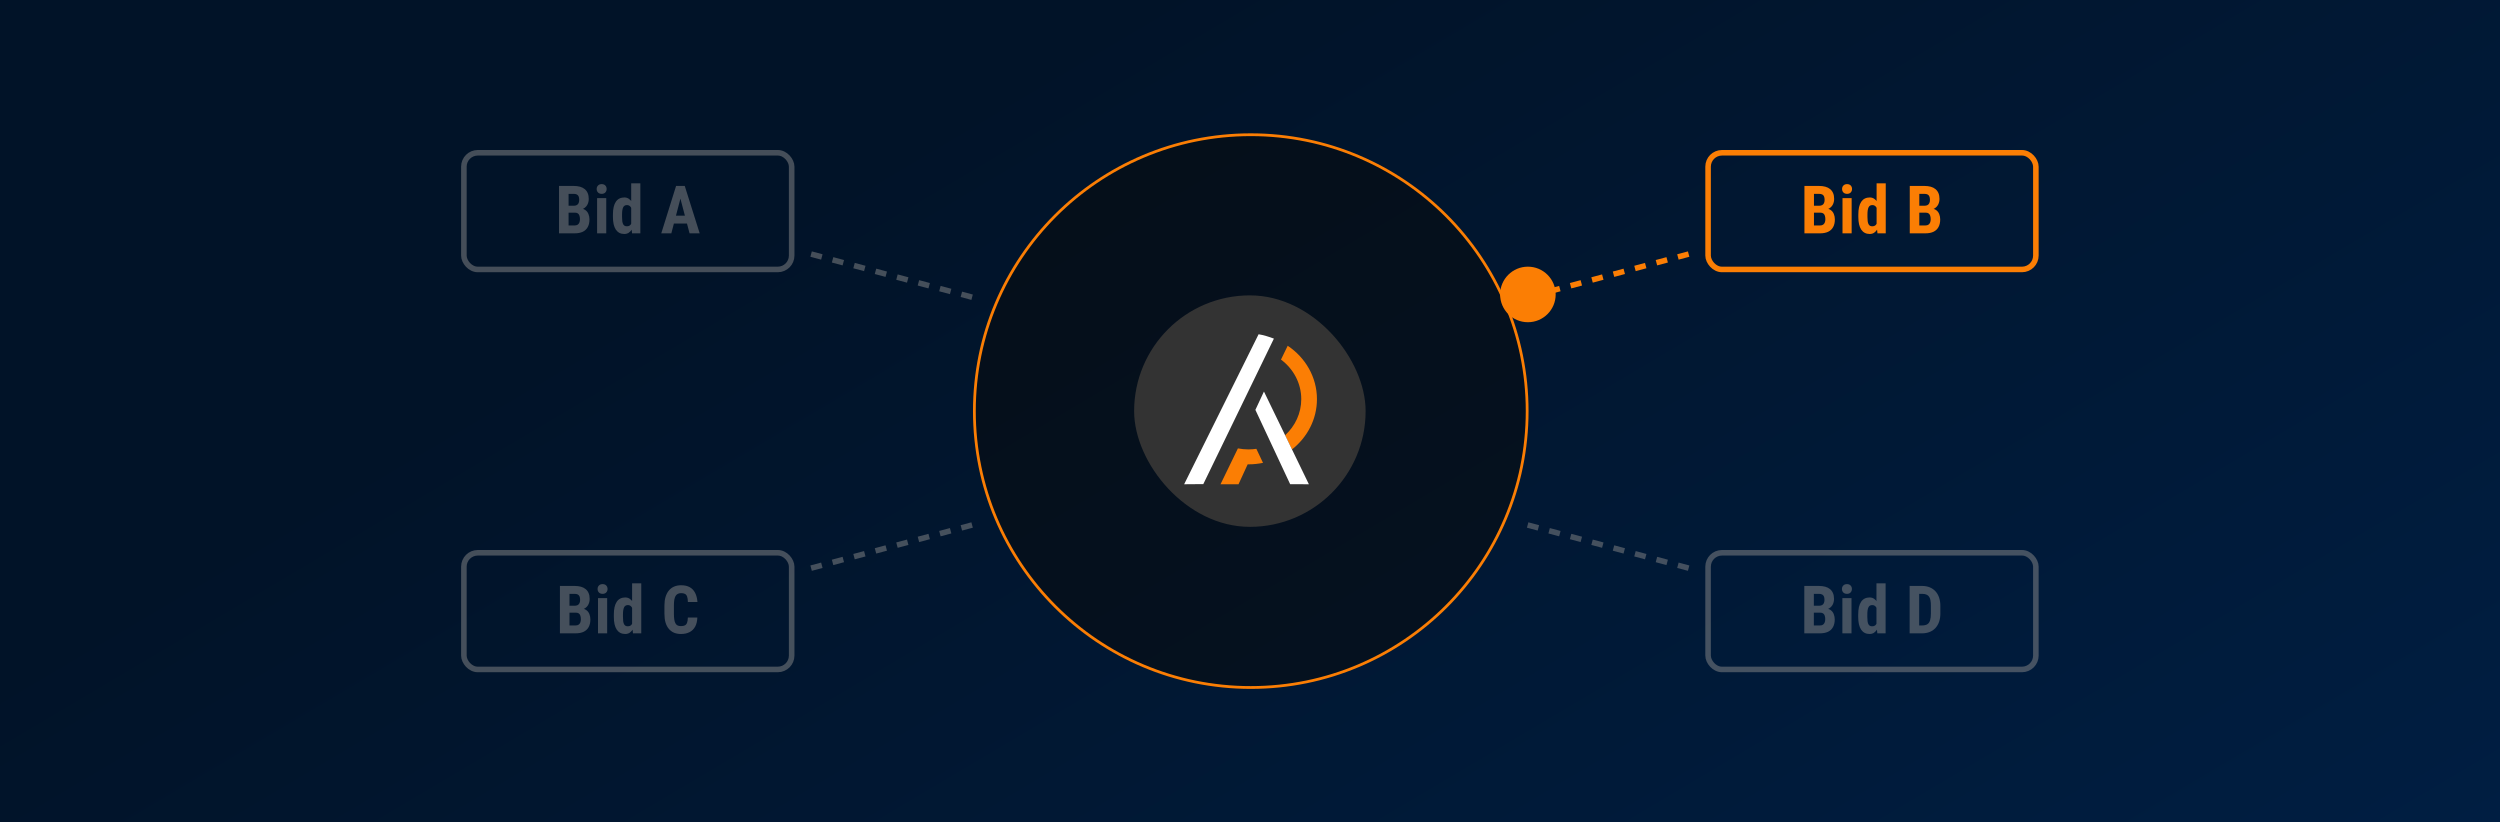 <svg width="450" height="148" viewBox="0 0 450 148" fill="none" xmlns="http://www.w3.org/2000/svg">
<rect x="0" y="0" width="450" height="148" fill="#808080" stroke="none"/>
<rect width="450" height="148" fill="url(#paint0_linear_7871_92734)"/>
<g opacity="0.5">
<path d="M103.508 38.279H101.756L101.75 37.037H103.239C103.473 37.037 103.664 36.998 103.813 36.92C103.965 36.838 104.076 36.719 104.147 36.562C104.221 36.402 104.258 36.207 104.258 35.977C104.258 35.719 104.223 35.512 104.153 35.355C104.086 35.195 103.979 35.078 103.83 35.004C103.686 34.93 103.494 34.893 103.256 34.893H102.342V42H100.625V33.469H103.256C103.682 33.469 104.063 33.516 104.399 33.609C104.735 33.703 105.018 33.846 105.248 34.037C105.483 34.228 105.662 34.471 105.787 34.764C105.912 35.057 105.975 35.402 105.975 35.801C105.975 36.152 105.905 36.477 105.764 36.773C105.623 37.07 105.403 37.315 105.102 37.506C104.805 37.693 104.416 37.797 103.936 37.816L103.508 38.279ZM103.444 42H101.27L101.955 40.582H103.444C103.674 40.582 103.858 40.533 103.994 40.435C104.131 40.338 104.231 40.207 104.293 40.043C104.36 39.875 104.393 39.684 104.393 39.469C104.393 39.227 104.364 39.016 104.305 38.836C104.25 38.656 104.158 38.52 104.03 38.426C103.901 38.328 103.727 38.279 103.508 38.279H102.031L102.043 37.037H103.836L104.24 37.529C104.698 37.514 105.063 37.602 105.336 37.793C105.61 37.98 105.805 38.227 105.922 38.531C106.043 38.832 106.104 39.152 106.104 39.492C106.104 40.039 106 40.5 105.793 40.875C105.59 41.246 105.291 41.527 104.897 41.719C104.502 41.906 104.018 42 103.444 42ZM109.124 35.66V42H107.478V35.66H109.124ZM107.401 34.02C107.401 33.766 107.482 33.557 107.642 33.393C107.806 33.225 108.026 33.141 108.304 33.141C108.577 33.141 108.794 33.223 108.954 33.387C109.114 33.551 109.194 33.76 109.194 34.014C109.194 34.268 109.114 34.478 108.954 34.647C108.794 34.81 108.577 34.893 108.304 34.893C108.026 34.893 107.806 34.81 107.642 34.647C107.482 34.478 107.401 34.27 107.401 34.02ZM113.615 40.6V33H115.262V42L113.773 42.006L113.615 40.6ZM110.328 39.053V38.631C110.328 38.115 110.371 37.664 110.457 37.277C110.547 36.891 110.68 36.568 110.855 36.31C111.031 36.053 111.246 35.861 111.5 35.736C111.758 35.607 112.053 35.543 112.385 35.543C112.686 35.543 112.949 35.619 113.176 35.772C113.406 35.92 113.602 36.129 113.762 36.398C113.922 36.668 114.051 36.986 114.148 37.353C114.246 37.721 114.314 38.123 114.354 38.56V39.17C114.307 39.584 114.234 39.971 114.137 40.33C114.043 40.69 113.914 41.002 113.75 41.268C113.59 41.533 113.396 41.742 113.17 41.895C112.943 42.043 112.68 42.117 112.379 42.117C112.047 42.117 111.752 42.051 111.494 41.918C111.24 41.785 111.025 41.59 110.85 41.332C110.678 41.07 110.547 40.75 110.457 40.371C110.371 39.988 110.328 39.549 110.328 39.053ZM111.969 38.631V39.053C111.969 39.35 111.982 39.605 112.01 39.82C112.041 40.031 112.09 40.205 112.156 40.342C112.227 40.475 112.318 40.574 112.432 40.641C112.545 40.703 112.686 40.734 112.854 40.734C113.072 40.734 113.25 40.68 113.387 40.57C113.523 40.457 113.625 40.303 113.691 40.107C113.762 39.908 113.801 39.68 113.809 39.422V38.315C113.801 38.1 113.775 37.906 113.732 37.734C113.689 37.562 113.629 37.416 113.551 37.295C113.473 37.174 113.375 37.08 113.258 37.014C113.145 36.947 113.012 36.914 112.859 36.914C112.695 36.914 112.555 36.947 112.438 37.014C112.324 37.08 112.234 37.184 112.168 37.324C112.102 37.461 112.051 37.639 112.016 37.857C111.984 38.072 111.969 38.33 111.969 38.631ZM122.674 34.992L120.84 42H119.029L121.695 33.469H122.826L122.674 34.992ZM124.121 42L122.275 34.992L122.105 33.469H123.254L125.943 42H124.121ZM124.185 38.818V40.242H120.336V38.818H124.185Z" fill="#898989"/>
<rect x="83.5" y="27.5" width="59" height="21" rx="2.5" stroke="#898989" stroke-linejoin="bevel"/>
<path d="M103.672 110.279H101.92L101.914 109.037H103.403C103.637 109.037 103.828 108.998 103.977 108.92C104.129 108.838 104.24 108.719 104.311 108.562C104.385 108.402 104.422 108.207 104.422 107.977C104.422 107.719 104.387 107.512 104.317 107.355C104.25 107.195 104.143 107.078 103.994 107.004C103.85 106.93 103.658 106.893 103.42 106.893H102.506V114H100.789V105.469H103.42C103.846 105.469 104.227 105.516 104.563 105.609C104.899 105.703 105.182 105.846 105.412 106.037C105.647 106.229 105.826 106.471 105.951 106.764C106.076 107.057 106.139 107.402 106.139 107.801C106.139 108.152 106.069 108.477 105.928 108.773C105.787 109.07 105.567 109.314 105.266 109.506C104.969 109.693 104.58 109.797 104.1 109.816L103.672 110.279ZM103.608 114H101.434L102.119 112.582H103.608C103.838 112.582 104.022 112.533 104.158 112.436C104.295 112.338 104.395 112.207 104.457 112.043C104.524 111.875 104.557 111.684 104.557 111.469C104.557 111.227 104.528 111.016 104.469 110.836C104.414 110.656 104.323 110.52 104.194 110.426C104.065 110.328 103.891 110.279 103.672 110.279H102.196L102.207 109.037H104L104.405 109.529C104.862 109.514 105.227 109.602 105.5 109.793C105.774 109.98 105.969 110.227 106.086 110.531C106.207 110.832 106.268 111.152 106.268 111.492C106.268 112.039 106.164 112.5 105.957 112.875C105.754 113.246 105.455 113.527 105.061 113.719C104.666 113.906 104.182 114 103.608 114ZM109.288 107.66V114H107.642V107.66H109.288ZM107.566 106.02C107.566 105.766 107.646 105.557 107.806 105.393C107.97 105.225 108.191 105.141 108.468 105.141C108.741 105.141 108.958 105.223 109.118 105.387C109.278 105.551 109.359 105.76 109.359 106.014C109.359 106.268 109.278 106.479 109.118 106.646C108.958 106.811 108.741 106.893 108.468 106.893C108.191 106.893 107.97 106.811 107.806 106.646C107.646 106.479 107.566 106.27 107.566 106.02ZM113.779 112.6V105H115.426V114L113.938 114.006L113.779 112.6ZM110.492 111.053V110.631C110.492 110.115 110.535 109.664 110.621 109.277C110.711 108.891 110.844 108.568 111.02 108.311C111.195 108.053 111.41 107.861 111.664 107.736C111.922 107.607 112.217 107.543 112.549 107.543C112.85 107.543 113.113 107.619 113.34 107.771C113.57 107.92 113.766 108.129 113.926 108.398C114.086 108.668 114.215 108.986 114.312 109.354C114.41 109.721 114.479 110.123 114.518 110.561V111.17C114.471 111.584 114.398 111.971 114.301 112.33C114.207 112.689 114.078 113.002 113.914 113.268C113.754 113.533 113.561 113.742 113.334 113.895C113.107 114.043 112.844 114.117 112.543 114.117C112.211 114.117 111.916 114.051 111.658 113.918C111.404 113.785 111.189 113.59 111.014 113.332C110.842 113.07 110.711 112.75 110.621 112.371C110.535 111.988 110.492 111.549 110.492 111.053ZM112.133 110.631V111.053C112.133 111.35 112.146 111.605 112.174 111.82C112.205 112.031 112.254 112.205 112.32 112.342C112.391 112.475 112.482 112.574 112.596 112.641C112.709 112.703 112.85 112.734 113.018 112.734C113.236 112.734 113.414 112.68 113.551 112.57C113.688 112.457 113.789 112.303 113.855 112.107C113.926 111.908 113.965 111.68 113.973 111.422V110.314C113.965 110.1 113.939 109.906 113.896 109.734C113.854 109.562 113.793 109.416 113.715 109.295C113.637 109.174 113.539 109.08 113.422 109.014C113.309 108.947 113.176 108.914 113.023 108.914C112.859 108.914 112.719 108.947 112.602 109.014C112.488 109.08 112.398 109.184 112.332 109.324C112.266 109.461 112.215 109.639 112.18 109.857C112.148 110.072 112.133 110.33 112.133 110.631ZM123.816 111.158H125.521C125.498 111.799 125.369 112.34 125.135 112.781C124.9 113.219 124.566 113.551 124.133 113.777C123.703 114.004 123.183 114.117 122.574 114.117C122.101 114.117 121.681 114.039 121.314 113.883C120.947 113.723 120.635 113.488 120.377 113.18C120.119 112.871 119.924 112.49 119.791 112.037C119.662 111.58 119.597 111.055 119.597 110.461V109.014C119.597 108.42 119.666 107.895 119.802 107.438C119.943 106.98 120.142 106.598 120.4 106.289C120.662 105.977 120.976 105.742 121.344 105.586C121.715 105.426 122.133 105.346 122.597 105.346C123.219 105.346 123.738 105.463 124.156 105.697C124.574 105.932 124.896 106.273 125.123 106.723C125.353 107.168 125.492 107.713 125.539 108.357H123.822C123.814 107.951 123.769 107.633 123.687 107.402C123.609 107.168 123.484 107.004 123.312 106.91C123.14 106.812 122.902 106.764 122.597 106.764C122.371 106.764 122.176 106.805 122.011 106.887C121.847 106.965 121.713 107.092 121.607 107.268C121.502 107.443 121.424 107.674 121.373 107.959C121.326 108.244 121.302 108.592 121.302 109.002V110.461C121.302 110.863 121.324 111.207 121.367 111.492C121.41 111.773 121.478 112.004 121.572 112.184C121.666 112.363 121.793 112.494 121.953 112.576C122.117 112.658 122.324 112.699 122.574 112.699C122.863 112.699 123.095 112.656 123.271 112.57C123.451 112.484 123.584 112.33 123.67 112.107C123.756 111.885 123.804 111.568 123.816 111.158Z" fill="#898989"/>
<rect x="83.5" y="99.5" width="59" height="21" rx="2.5" stroke="#898989" stroke-linejoin="bevel"/>
</g>
<g opacity="0.5">
<path d="M146 45.735L174.978 53.5" stroke="#898989" stroke-dasharray="2 2"/>
<path d="M174.978 94.5L146 102.264" stroke="#898989" stroke-dasharray="2 2"/>
</g>
<circle cx="225.138" cy="74" r="49.75" fill="#0A0A0A" fill-opacity="0.5" stroke="#FB7E04" stroke-width="0.5"/>
<rect x="204.144" y="53.167" width="41.667" height="41.667" rx="20.833" fill="#333333"/>
<path d="M213.145 87.166L216.594 87.138L229.302 60.951C228.487 60.639 227.437 60.307 226.547 60.166" fill="white"/>
<path d="M226.147 80.789C225.681 80.855 225.207 80.894 224.724 80.894C224.074 80.894 223.44 80.83 222.824 80.71L219.693 87.166H222.935L224.58 83.578C224.628 83.578 224.675 83.582 224.724 83.582C225.622 83.582 226.497 83.487 227.341 83.313L226.147 80.789Z" fill="#FB7E04"/>
<path fill-rule="evenodd" clip-rule="evenodd" d="M231.785 62.236C234.967 64.361 237.051 67.875 237.051 71.846C237.051 75.489 235.298 78.749 232.553 80.903L231.317 78.351C233.109 76.704 234.227 74.398 234.227 71.846C234.227 68.957 232.798 66.382 230.577 64.726L231.785 62.236ZM232.251 87.154L232.251 87.154L235.546 87.167L235.546 87.167L232.251 87.154Z" fill="#FB7E04"/>
<path d="M227.511 70.476L225.97 73.777L232.228 87.153L235.598 87.166L227.511 70.476Z" fill="white"/>
<circle cx="275.021" cy="53" r="5" fill="#FB7E04"/>
<path d="M274.978 53.5L303.956 45.735" stroke="#FB7E04" stroke-dasharray="2 2"/>
<path opacity="0.5" d="M303.956 102.265L274.978 94.5" stroke="#898989" stroke-dasharray="2 2"/>
<path d="M327.68 38.279H325.928L325.923 37.037H327.411C327.645 37.037 327.837 36.998 327.985 36.92C328.137 36.838 328.249 36.719 328.319 36.562C328.393 36.402 328.43 36.207 328.43 35.977C328.43 35.719 328.395 35.512 328.325 35.355C328.259 35.195 328.151 35.078 328.003 35.004C327.858 34.93 327.667 34.893 327.428 34.893H326.514V42H324.798V33.469H327.428C327.854 33.469 328.235 33.516 328.571 33.609C328.907 33.703 329.19 33.846 329.421 34.037C329.655 34.228 329.835 34.471 329.96 34.764C330.085 35.057 330.147 35.402 330.147 35.801C330.147 36.152 330.077 36.477 329.936 36.773C329.796 37.07 329.575 37.315 329.274 37.506C328.977 37.693 328.589 37.797 328.108 37.816L327.68 38.279ZM327.616 42H325.442L326.128 40.582H327.616C327.846 40.582 328.03 40.533 328.167 40.435C328.303 40.338 328.403 40.207 328.466 40.043C328.532 39.875 328.565 39.684 328.565 39.469C328.565 39.227 328.536 39.016 328.477 38.836C328.423 38.656 328.331 38.52 328.202 38.426C328.073 38.328 327.899 38.279 327.68 38.279H326.204L326.216 37.037H328.009L328.413 37.529C328.87 37.514 329.235 37.602 329.509 37.793C329.782 37.98 329.977 38.227 330.094 38.531C330.216 38.832 330.276 39.152 330.276 39.492C330.276 40.039 330.173 40.5 329.966 40.875C329.762 41.246 329.464 41.527 329.069 41.719C328.675 41.906 328.19 42 327.616 42ZM333.297 35.66V42H331.65V35.66H333.297ZM331.574 34.02C331.574 33.766 331.654 33.557 331.814 33.393C331.978 33.225 332.199 33.141 332.476 33.141C332.75 33.141 332.966 33.223 333.127 33.387C333.287 33.551 333.367 33.76 333.367 34.014C333.367 34.268 333.287 34.478 333.127 34.647C332.966 34.81 332.75 34.893 332.476 34.893C332.199 34.893 331.978 34.81 331.814 34.647C331.654 34.478 331.574 34.27 331.574 34.02ZM337.788 40.6V33H339.434V42L337.946 42.006L337.788 40.6ZM334.5 39.053V38.631C334.5 38.115 334.543 37.664 334.629 37.277C334.719 36.891 334.852 36.568 335.028 36.31C335.204 36.053 335.418 35.861 335.672 35.736C335.93 35.607 336.225 35.543 336.557 35.543C336.858 35.543 337.122 35.619 337.348 35.772C337.579 35.92 337.774 36.129 337.934 36.398C338.094 36.668 338.223 36.986 338.321 37.353C338.418 37.721 338.487 38.123 338.526 38.56V39.17C338.479 39.584 338.407 39.971 338.309 40.33C338.215 40.69 338.086 41.002 337.922 41.268C337.762 41.533 337.569 41.742 337.342 41.895C337.116 42.043 336.852 42.117 336.551 42.117C336.219 42.117 335.924 42.051 335.667 41.918C335.413 41.785 335.198 41.59 335.022 41.332C334.85 41.07 334.719 40.75 334.629 40.371C334.543 39.988 334.5 39.549 334.5 39.053ZM336.141 38.631V39.053C336.141 39.35 336.155 39.605 336.182 39.82C336.213 40.031 336.262 40.205 336.329 40.342C336.399 40.475 336.491 40.574 336.604 40.641C336.717 40.703 336.858 40.734 337.026 40.734C337.245 40.734 337.422 40.68 337.559 40.57C337.696 40.457 337.797 40.303 337.864 40.107C337.934 39.908 337.973 39.68 337.981 39.422V38.315C337.973 38.1 337.948 37.906 337.905 37.734C337.862 37.562 337.801 37.416 337.723 37.295C337.645 37.174 337.547 37.08 337.43 37.014C337.317 36.947 337.184 36.914 337.032 36.914C336.868 36.914 336.727 36.947 336.61 37.014C336.497 37.08 336.407 37.184 336.34 37.324C336.274 37.461 336.223 37.639 336.188 37.857C336.157 38.072 336.141 38.33 336.141 38.631ZM346.641 38.279H344.889L344.883 37.037H346.371C346.606 37.037 346.797 36.998 346.946 36.92C347.098 36.838 347.209 36.719 347.28 36.562C347.354 36.402 347.391 36.207 347.391 35.977C347.391 35.719 347.356 35.512 347.285 35.355C347.219 35.195 347.112 35.078 346.963 35.004C346.819 34.93 346.627 34.893 346.389 34.893H345.475V42H343.758V33.469H346.389C346.815 33.469 347.196 33.516 347.532 33.609C347.867 33.703 348.151 33.846 348.381 34.037C348.615 34.228 348.795 34.471 348.92 34.764C349.045 35.057 349.108 35.402 349.108 35.801C349.108 36.152 349.037 36.477 348.897 36.773C348.756 37.07 348.535 37.315 348.235 37.506C347.938 37.693 347.549 37.797 347.069 37.816L346.641 38.279ZM346.576 42H344.403L345.088 40.582H346.576C346.807 40.582 346.99 40.533 347.127 40.435C347.264 40.338 347.364 40.207 347.426 40.043C347.492 39.875 347.526 39.684 347.526 39.469C347.526 39.227 347.496 39.016 347.438 38.836C347.383 38.656 347.291 38.52 347.162 38.426C347.033 38.328 346.86 38.279 346.641 38.279H345.164L345.176 37.037H346.969L347.373 37.529C347.83 37.514 348.196 37.602 348.469 37.793C348.742 37.98 348.938 38.227 349.055 38.531C349.176 38.832 349.237 39.152 349.237 39.492C349.237 40.039 349.133 40.5 348.926 40.875C348.723 41.246 348.424 41.527 348.03 41.719C347.635 41.906 347.151 42 346.576 42Z" fill="#FB7E04"/>
<rect x="307.456" y="27.5" width="59" height="21" rx="2.5" stroke="#FB7E04" stroke-linejoin="bevel"/>
<g opacity="0.5">
<path d="M327.657 110.279H325.905L325.899 109.037H327.387C327.622 109.037 327.813 108.998 327.962 108.92C328.114 108.838 328.225 108.719 328.296 108.562C328.37 108.402 328.407 108.207 328.407 107.977C328.407 107.719 328.372 107.512 328.302 107.355C328.235 107.195 328.128 107.078 327.979 107.004C327.835 106.93 327.643 106.893 327.405 106.893H326.491V114H324.774V105.469H327.405C327.831 105.469 328.212 105.516 328.548 105.609C328.884 105.703 329.167 105.846 329.397 106.037C329.632 106.229 329.811 106.471 329.936 106.764C330.061 107.057 330.124 107.402 330.124 107.801C330.124 108.152 330.053 108.477 329.913 108.773C329.772 109.07 329.552 109.314 329.251 109.506C328.954 109.693 328.565 109.797 328.085 109.816L327.657 110.279ZM327.593 114H325.419L326.104 112.582H327.593C327.823 112.582 328.007 112.533 328.143 112.436C328.28 112.338 328.38 112.207 328.442 112.043C328.509 111.875 328.542 111.684 328.542 111.469C328.542 111.227 328.512 111.016 328.454 110.836C328.399 110.656 328.307 110.52 328.178 110.426C328.05 110.328 327.876 110.279 327.657 110.279H326.18L326.192 109.037H327.985L328.389 109.529C328.846 109.514 329.212 109.602 329.485 109.793C329.759 109.98 329.954 110.227 330.071 110.531C330.192 110.832 330.253 111.152 330.253 111.492C330.253 112.039 330.149 112.5 329.942 112.875C329.739 113.246 329.44 113.527 329.046 113.719C328.651 113.906 328.167 114 327.593 114ZM333.273 107.66V114H331.627V107.66H333.273ZM331.55 106.02C331.55 105.766 331.63 105.557 331.791 105.393C331.955 105.225 332.175 105.141 332.453 105.141C332.726 105.141 332.943 105.223 333.103 105.387C333.263 105.551 333.343 105.76 333.343 106.014C333.343 106.268 333.263 106.479 333.103 106.646C332.943 106.811 332.726 106.893 332.453 106.893C332.175 106.893 331.955 106.811 331.791 106.646C331.63 106.479 331.55 106.27 331.55 106.02ZM337.764 112.6V105H339.411V114L337.922 114.006L337.764 112.6ZM334.477 111.053V110.631C334.477 110.115 334.52 109.664 334.606 109.277C334.696 108.891 334.829 108.568 335.004 108.311C335.18 108.053 335.395 107.861 335.649 107.736C335.907 107.607 336.202 107.543 336.534 107.543C336.834 107.543 337.098 107.619 337.325 107.771C337.555 107.92 337.75 108.129 337.911 108.398C338.071 108.668 338.2 108.986 338.297 109.354C338.395 109.721 338.463 110.123 338.502 110.561V111.17C338.456 111.584 338.383 111.971 338.286 112.33C338.192 112.689 338.063 113.002 337.899 113.268C337.739 113.533 337.545 113.742 337.319 113.895C337.092 114.043 336.829 114.117 336.528 114.117C336.196 114.117 335.901 114.051 335.643 113.918C335.389 113.785 335.174 113.59 334.999 113.332C334.827 113.07 334.696 112.75 334.606 112.371C334.52 111.988 334.477 111.549 334.477 111.053ZM336.118 110.631V111.053C336.118 111.35 336.131 111.605 336.159 111.82C336.19 112.031 336.239 112.205 336.305 112.342C336.375 112.475 336.467 112.574 336.581 112.641C336.694 112.703 336.834 112.734 337.002 112.734C337.221 112.734 337.399 112.68 337.536 112.57C337.672 112.457 337.774 112.303 337.84 112.107C337.911 111.908 337.95 111.68 337.958 111.422V110.314C337.95 110.1 337.924 109.906 337.881 109.734C337.838 109.562 337.778 109.416 337.7 109.295C337.622 109.174 337.524 109.08 337.407 109.014C337.293 108.947 337.161 108.914 337.008 108.914C336.844 108.914 336.704 108.947 336.586 109.014C336.473 109.08 336.383 109.184 336.317 109.324C336.25 109.461 336.2 109.639 336.165 109.857C336.133 110.072 336.118 110.33 336.118 110.631ZM345.961 114H344.455L344.467 112.582H345.961C346.375 112.582 346.698 112.508 346.928 112.359C347.158 112.211 347.321 111.977 347.414 111.656C347.512 111.336 347.561 110.916 347.561 110.396V109.066C347.561 108.672 347.535 108.338 347.485 108.064C347.434 107.787 347.348 107.564 347.227 107.396C347.106 107.225 346.944 107.098 346.74 107.016C346.537 106.934 346.285 106.893 345.985 106.893H344.426V105.469H345.985C346.477 105.469 346.924 105.549 347.326 105.709C347.729 105.869 348.074 106.104 348.364 106.412C348.653 106.717 348.875 107.094 349.032 107.543C349.188 107.992 349.266 108.504 349.266 109.078V110.396C349.266 110.975 349.188 111.486 349.032 111.932C348.875 112.377 348.653 112.754 348.364 113.062C348.078 113.367 347.733 113.6 347.326 113.76C346.92 113.92 346.465 114 345.961 114ZM345.451 105.469V114H343.735V105.469H345.451Z" fill="#898989"/>
<rect x="307.456" y="99.5" width="59" height="21" rx="2.5" stroke="#898989" stroke-linejoin="bevel"/>
</g>
<defs>
<linearGradient id="paint0_linear_7871_92734" x1="0" y1="0" x2="181.801" y2="306.884" gradientUnits="userSpaceOnUse">
<stop offset="0.292" stop-color="#011328"/>
<stop offset="1" stop-color="#001E42"/>
</linearGradient>
</defs>
</svg>
